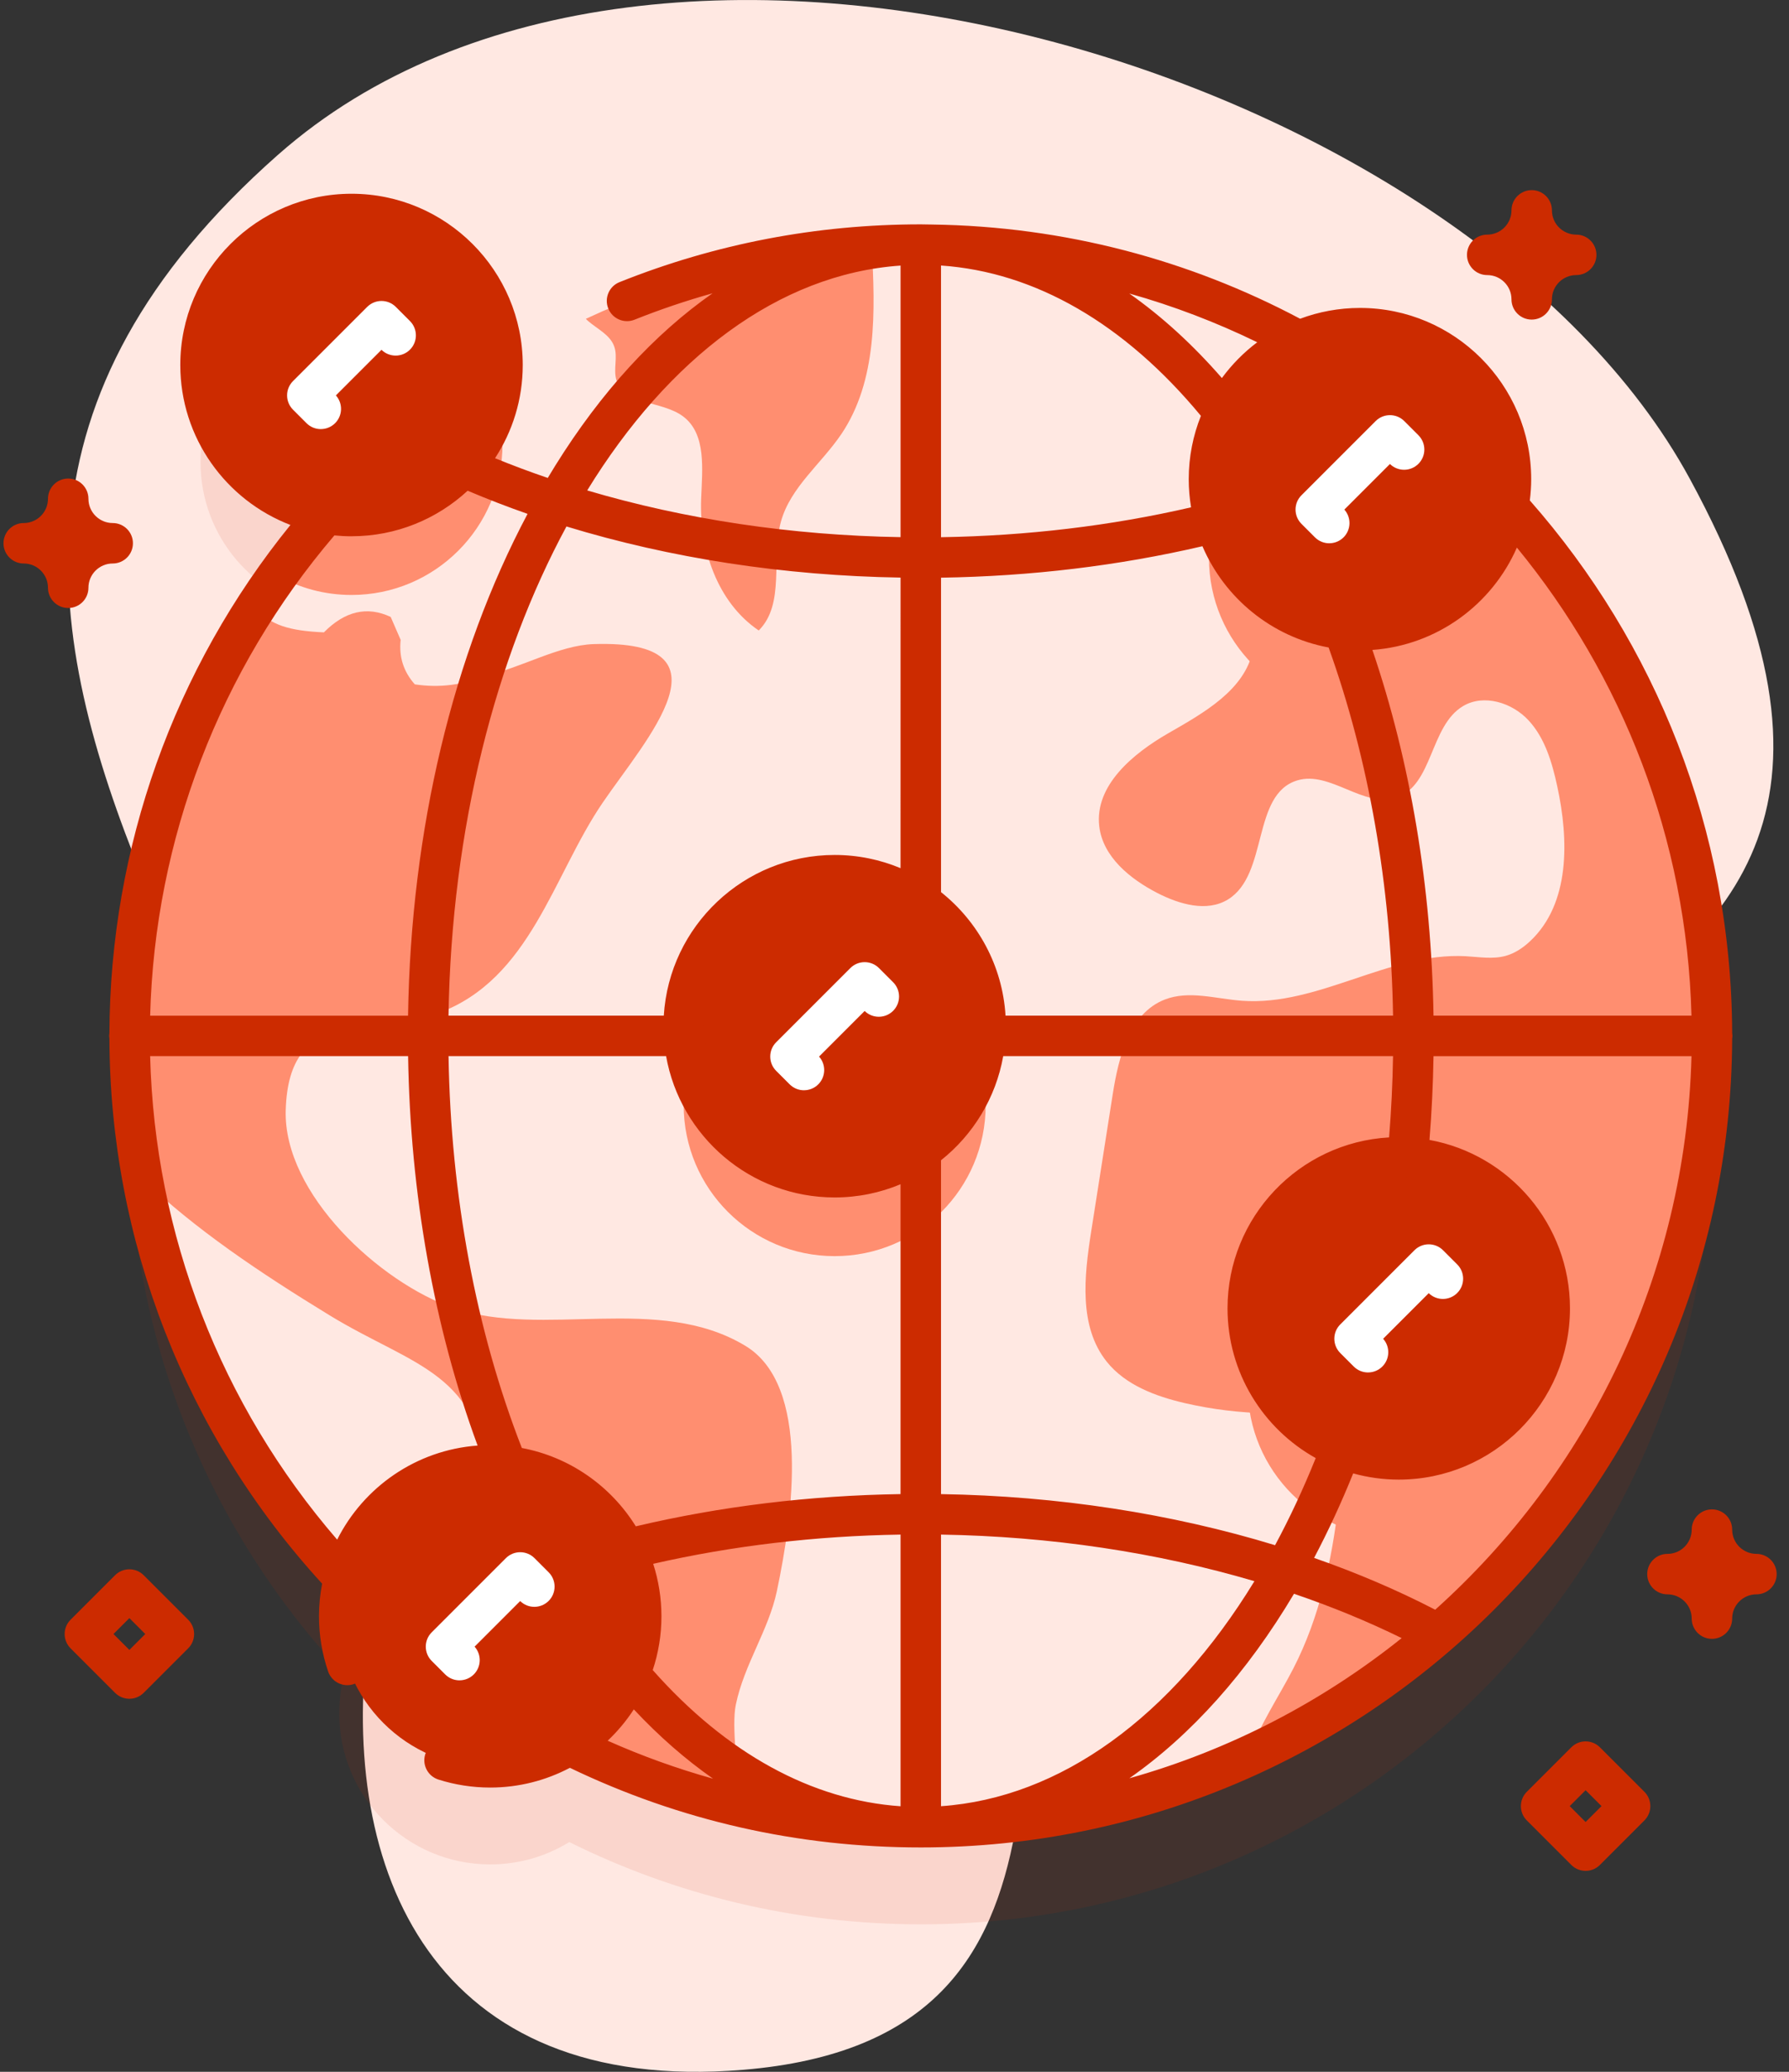 <svg height="110" viewBox="0 0 95 110" width="95" xmlns="http://www.w3.org/2000/svg"><rect x="0" y="0" width="95" height="110" fill="#333333" stroke="none"/><g fill="none"><path d="m14.767 8.214c-29.074 25.682 8.342 50.576 4.779 78.639-1.584 12.476 3.449 24.404 19.917 23.041 20.069-1.661 12.784-20.885 16.987-33.683 7.232-22.022 51.719-16.878 33.278-50.799-11.769-21.647-54.95-34.874-74.961-17.197z" fill="#ffe8e2"/><g transform="translate(0 9.883)"><path d="m80.105 22.148c.084-.465.13-.943.13-1.432 0-4.428-3.59-8.018-8.018-8.018-1.146 0-2.234.242-3.22.675-5.971-3.259-12.819-5.113-20.101-5.113-8.157 0-15.769 2.327-22.213 6.349-.024-4.408-3.604-7.974-8.017-7.974-4.428 0-8.018 3.59-8.018 8.018 0 3.971 2.887 7.265 6.676 7.904-6.499 7.397-10.441 17.095-10.441 27.716 0 11.131 4.33 21.249 11.396 28.766-.173.654-.265 1.341-.265 2.049 0 4.428 3.59 8.018 8.018 8.018 1.54 0 2.977-.435 4.198-1.187 5.624 2.794 11.961 4.368 18.666 4.368 23.203 0 42.014-18.81 42.014-42.014 0-10.818-4.09-20.679-10.805-28.126z" fill="#cc2b00" opacity=".1"/><circle cx="48.896" cy="45.117" fill="#ffe8e2" r="42.014"/><g fill="#ff8e70"><g transform="translate(14.61 9.883)"><circle cx="59.667" cy="53.89" r="8.018"/><path d="m65.626 9.866c0 4.428-3.59 8.018-8.018 8.018-4.428 0-8.018-3.59-8.018-8.018 0-4.428 3.59-8.018 8.018-8.018 1.008 0 1.97.185 2.857.526 1.549 1.233 3.008 2.576 4.37 4.015v.002c.507 1.051.791 2.23.791 3.474zm-53.552-6.061c0 4.428-3.59 8.018-8.018 8.018-1.433 0-2.776-.376-3.94-1.036 3.004-4.192 6.761-7.807 11.071-10.652.567 1.098.887 2.346.887 3.67z"/><circle cx="29.713" cy="38.909" r="8.018"/></g><path d="m39.075 80.616c-.245 1.179.144 3.635.148 5.395-4.503-1.061-8.725-2.845-12.538-5.225-1.407-3.712-.698-7.427-.836-11.73-.196-6.071-3.867-6.368-8.349-9.105-3.736-2.284-7.167-4.591-9.934-7.247-.449-2.46-.683-4.995-.683-7.586 0-8.385 2.456-16.195 6.69-22.752.737.947 1.813 1.244 3.627 1.326 1.119-1.132 2.301-1.405 3.547-.819.176.406.352.812.529 1.218-.099.902.153 1.689.752 2.361 1.298.198 2.554.039 3.773-.477 1.835-.372 3.859-1.601 5.734-1.661 7.64-.243 2.771 5.042.46 8.433-2.64 3.876-3.829 9.365-8.721 11.163-3.577 1.315-7.936-.479-8.102 5.156-.131 4.445 5.023 9.163 8.91 10.499 4.757 1.633 10.878-.788 15.501 2.009 3.474 2.101 2.527 8.972 1.669 13.026-.438 2.071-1.736 3.887-2.176 6.016z"/><path d="m34.048 80.122c0 1.42-.367 2.752-1.014 3.908-2.217-.902-4.34-1.989-6.349-3.244-1.063-2.808-.917-5.616-.844-8.68.062-.002.125-.002.189-.002 4.43 0 8.018 3.59 8.018 8.018zm10.626-66.954c-1.057 1.568-2.694 2.812-3.201 4.632-.541 1.94.238 4.366-1.182 5.792-2.198-1.487-3.154-4.327-3.059-6.976.058-1.571.294-3.468-.971-4.4-1.121-.827-3.139-.593-3.532-1.931-.168-.571.088-1.212-.112-1.772-.217-.617-.889-.922-1.384-1.349-.043-.037-.084-.077-.122-.12 4.658-2.179 9.78-3.528 15.177-3.859.193 3.433.307 7.135-1.613 9.984zm46.234 31.949c0 16.992-10.087 31.627-24.597 38.244.539-1.605 1.586-3.135 2.374-4.669 1.386-2.696 2.037-5.713 2.391-8.723.189-1.607.127-3.577-1.268-4.398-.726-.428-1.618-.404-2.46-.417-1.489-.024-2.973-.204-4.424-.539-1.555-.361-3.156-.954-4.155-2.202-1.491-1.865-1.197-4.537-.827-6.896.38-2.423.761-4.845 1.141-7.268.312-1.992.883-4.325 2.763-5.06 1.287-.503 2.722-.041 4.101.062 4.054.299 7.82-2.58 11.879-2.365.711.039 1.437.17 2.123-.017.492-.135.93-.43 1.302-.78 2.133-1.996 2.062-5.386 1.439-8.241-.273-1.253-.649-2.542-1.519-3.483-.872-.943-2.372-1.416-3.476-.761-1.775 1.053-1.588 4.213-3.547 4.864-1.729.571-3.517-1.446-5.259-.917-2.432.735-1.517 4.991-3.68 6.321-1.121.688-2.582.258-3.751-.342-1.452-.748-2.896-1.923-3.085-3.543-.251-2.161 1.777-3.852 3.663-4.937 1.886-1.085 4.076-2.295 4.503-4.426.144-.709.064-1.448.217-2.155.438-2.056 2.604-3.221 4.606-3.861 2.002-.64 4.228-1.132 5.564-2.756.322-.391.576-.831.825-1.274 8.102 7.661 13.157 18.509 13.157 30.538z"/><path d="m82.293 63.772c0 4.428-3.588 8.018-8.018 8.018-1.195 0-2.325-.26-3.343-.728.054-.363.101-.728.144-1.091.189-1.607.127-3.577-1.268-4.398-.726-.428-1.618-.404-2.46-.417-.327-.004-.653-.017-.98-.041-.073-.436-.112-.885-.112-1.343 0-4.428 3.59-8.018 8.018-8.018 4.43 0 8.018 3.59 8.018 8.018zm-2.058-44.024c0 4.428-3.59 8.018-8.018 8.018-2.31 0-4.391-.978-5.854-2.539.075-.191.133-.393.176-.602.144-.709.064-1.448.217-2.155.438-2.056 2.604-3.221 4.606-3.861 2.002-.64 4.228-1.132 5.564-2.756.322-.391.576-.829.823-1.272.58.546 1.145 1.111 1.695 1.691v.002c.507 1.051.791 2.23.791 3.474z"/></g><g transform="translate(36.094 36.523)"><circle cx="8.229" cy="8.079" fill="#cc2b00" r="8.018"/><path d="m6.599 11.481c-.275 0-.55-.105-.76-.315l-.716-.716c-.42-.42-.42-1.1 0-1.519l3.939-3.939c.42-.419 1.1-.419 1.519 0l.752.752c.42.42.42 1.1 0 1.519-.417.417-1.091.42-1.512.008l-2.421 2.421c.377.422.363 1.07-.042 1.474-.21.209-.484.314-.759.314z" fill="#fff"/></g><g transform="translate(64.023 7.52)"><circle cx="8.193" cy="8.04" fill="#cc2b00" r="8.018"/><path d="m6.564 11.442c-.275 0-.55-.105-.76-.315l-.716-.716c-.42-.42-.42-1.1 0-1.519l3.939-3.939c.42-.419 1.1-.419 1.519 0l.752.752c.42.42.42 1.1 0 1.519-.417.417-1.091.42-1.512.008l-2.421 2.421c.377.422.363 1.07-.042 1.474-.21.209-.484.314-.759.314z" fill="#fff"/></g><g transform="translate(66.172 51.563)"><circle cx="8.104" cy="8.021" fill="#cc2b00" r="8.018"/><path d="m6.475 11.423c-.275 0-.55-.105-.76-.315l-.716-.716c-.42-.42-.42-1.1 0-1.519l3.939-3.939c.42-.419 1.1-.419 1.519 0l.752.752c.42.42.42 1.1 0 1.519-.417.417-1.091.42-1.512.008l-2.421 2.421c.377.422.363 1.07-.042 1.474-.21.209-.485.314-.759.314z" fill="#fff"/></g><g transform="translate(10.527 1.29)"><circle cx="8.138" cy="8.208" fill="#cc2b00" r="8.018"/><path d="m6.509 11.61c-.275 0-.55-.105-.76-.315l-.716-.716c-.42-.42-.42-1.1 0-1.519l3.939-3.939c.42-.419 1.1-.419 1.519 0l.752.752c.42.42.42 1.1 0 1.519-.417.417-1.091.42-1.512.008l-2.421 2.421c.377.422.363 1.07-.042 1.474-.21.209-.484.314-.759.314z" fill="#fff"/></g><g transform="translate(17.832 67.89)"><circle cx="8.199" cy="8.041" fill="#cc2b00" r="8.018"/><path d="m6.569 11.443c-.275 0-.55-.105-.76-.315l-.716-.716c-.42-.42-.42-1.1 0-1.519l3.939-3.939c.42-.419 1.1-.419 1.519 0l.752.752c.42.42.42 1.1 0 1.519-.417.417-1.091.42-1.512.008l-2.421 2.421c.377.422.363 1.07-.042 1.474-.21.209-.484.314-.759.314z" fill="#fff"/></g><path d="m84.199 89.448c-.275 0-.55-.105-.759-.315l-2.363-2.363c-.42-.42-.42-1.1 0-1.519l2.363-2.363c.419-.419 1.1-.419 1.519 0l2.363 2.363c.42.42.42 1.1 0 1.519l-2.363 2.363c-.209.21-.484.315-.759.315zm-.844-3.438.844.844.844-.844-.844-.844zm-76.485-5.699c-.275 0-.55-.105-.759-.315l-2.363-2.363c-.42-.42-.42-1.1 0-1.519l2.363-2.363c.419-.419 1.1-.419 1.519 0l2.363 2.363c.42.42.42 1.1 0 1.519l-2.363 2.363c-.21.21-.485.315-.759.315zm-.844-3.438.844.844.844-.844-.844-.844zm84.882.256c-.593 0-1.074-.481-1.074-1.074 0-.711-.578-1.289-1.289-1.289-.593 0-1.074-.481-1.074-1.074s.481-1.074 1.074-1.074c.711 0 1.289-.578 1.289-1.289 0-.593.481-1.074 1.074-1.074s1.074.481 1.074 1.074c0 .711.578 1.289 1.289 1.289.593 0 1.074.481 1.074 1.074s-.481 1.074-1.074 1.074c-.711 0-1.289.578-1.289 1.289 0 .593-.481 1.074-1.074 1.074zm-87.286-54.731c-.593 0-1.074-.481-1.074-1.074 0-.711-.578-1.289-1.289-1.289-.593 0-1.074-.481-1.074-1.074s.481-1.074 1.074-1.074c.711 0 1.289-.578 1.289-1.289 0-.593.481-1.074 1.074-1.074.593 0 1.074.481 1.074 1.074 0 .711.578 1.289 1.289 1.289.593 0 1.074.481 1.074 1.074s-.481 1.074-1.074 1.074c-.711 0-1.289.578-1.289 1.289 0 .593-.481 1.074-1.074 1.074zm77.715-15.313c-.593 0-1.074-.481-1.074-1.074 0-.711-.578-1.289-1.289-1.289-.593 0-1.074-.481-1.074-1.074s.481-1.074 1.074-1.074c.711 0 1.289-.578 1.289-1.289 0-.593.481-1.074 1.074-1.074.593 0 1.074.481 1.074 1.074 0 .711.578 1.289 1.289 1.289.593 0 1.074.481 1.074 1.074 0 .593-.481 1.074-1.074 1.074-.711 0-1.289.578-1.289 1.289 0 .593-.481 1.074-1.074 1.074z" fill="#cc2b00"/></g><path d="m5.796 55c0 .047.008.091.014.136.034 10.754 4.041 21.021 11.296 28.947-.109.561-.167 1.14-.167 1.732 0 .998.163 1.983.485 2.929.191.561.801.862 1.363.671.562-.191.862-.801.671-1.363-.246-.723-.371-1.476-.371-2.237 0-3.829 3.115-6.944 6.944-6.944 3.829 0 6.944 3.115 6.944 6.944 0 3.829-3.115 6.944-6.944 6.944-.715 0-1.422-.109-2.099-.324-.567-.179-1.169.134-1.349.7-.179.565.134 1.169.7 1.349.888.281 1.813.424 2.748.424 1.527 0 2.965-.38 4.23-1.048 5.839 2.805 12.108 4.228 18.635 4.228 23.713 0 43.011-19.254 43.086-42.95.006-.046.014-.091.014-.138 0-.047-.008-.092-.014-.138-.034-10.832-4.09-20.732-10.745-28.292.046-.37.073-.746.073-1.128 0-5.014-4.079-9.092-9.092-9.092-1.118 0-2.189.204-3.179.574-5.854-3.11-12.504-4.909-19.561-5.003-.193-.006-.387-.009-.582-.009-5.528 0-10.911 1.032-15.999 3.068-.551.22-.819.846-.598 1.396.22.551.845.818 1.396.598 1.36-.544 2.742-1.01 4.143-1.402-3.087 2.159-5.917 5.238-8.353 9.151-.134.215-.266.434-.397.653-.954-.325-1.888-.675-2.8-1.048.929-1.425 1.471-3.124 1.471-4.949 0-5.014-4.079-9.092-9.092-9.092-5.014 0-9.093 4.079-9.093 9.093 0 3.871 2.432 7.183 5.848 8.492-6.181 7.621-9.581 17.14-9.612 26.992-.006.045-.014.089-.014.136zm12.108 26.746c-6.19-7.164-9.686-16.194-9.932-25.672h13.699c.113 7.308 1.38 14.407 3.691 20.676-3.266.239-6.057 2.209-7.458 4.996zm52.649-47.367c2.133 5.932 3.31 12.659 3.421 19.546h-20.578c-.162-2.652-1.466-4.999-3.425-6.558v-16.696c4.775-.073 9.436-.634 13.881-1.67 1.178 2.757 3.68 4.816 6.702 5.377zm-3.221 35.087c0-3.829 3.115-6.944 6.944-6.944s6.944 3.115 6.944 6.944c0 3.829-3.115 6.944-6.944 6.944s-6.944-3.115-6.944-6.944zm6.432-9.077c-4.776.267-8.58 4.235-8.58 9.077 0 3.415 1.893 6.395 4.684 7.949-.66 1.637-1.381 3.181-2.159 4.625-5.499-1.679-11.547-2.615-17.739-2.712v-17.725c1.702-1.353 2.908-3.302 3.303-5.529h20.7c-.023 1.446-.093 2.89-.209 4.314zm-39.079 22.64c4.208-.961 8.618-1.481 13.137-1.552v14.424c-4.722-.327-9.248-2.81-13.16-7.231.298-.898.462-1.858.462-2.855-0-.972-.155-1.908-.438-2.786zm16.581-28.544c0 3.829-3.115 6.944-6.944 6.944-3.829 0-6.944-3.115-6.944-6.944 0-3.829 3.115-6.944 6.944-6.944 3.829 0 6.944 3.115 6.944 6.944zm-1.296 26.992c5.807.094 11.473.946 16.643 2.474-4.412 7.213-10.311 11.508-16.643 11.947zm13.279-54.541c-4.252.981-8.71 1.514-13.279 1.586v-14.425c4.999.344 9.746 3.085 13.801 7.982-.416 1.041-.647 2.175-.647 3.363-0.0.509.044 1.008.125 1.494zm-15.428 19.158c-1.078-.451-2.26-.701-3.499-.701-4.825 0-8.783 3.779-9.073 8.532h-11.433c.158-9.938 2.498-19.005 6.264-25.973 5.501 1.681 11.548 2.617 17.742 2.714zm-20.11 30.786c-2.435-6.243-3.774-13.407-3.893-20.807h11.553c.754 4.258 4.479 7.504 8.951 7.504 1.24 0 2.422-.25 3.499-.701v16.451c-4.839.074-9.56.649-14.058 1.711-1.322-2.133-3.501-3.68-6.052-4.159zm4.557 15.541c.526-.497.993-1.055 1.389-1.664 1.341 1.432 2.749 2.661 4.211 3.682-1.905-.533-3.774-1.204-5.599-2.018zm36.446-7.801c2.0.681 3.914 1.467 5.718 2.353-4.221 3.378-9.121 5.94-14.461 7.442 3.282-2.293 6.253-5.609 8.743-9.796zm7.498.845c-2.016-1.042-4.17-1.962-6.431-2.75.745-1.412 1.439-2.908 2.076-4.487.771.213 1.582.33 2.42.33 5.014 0 9.092-4.079 9.092-9.092 0-4.456-3.223-8.171-7.46-8.943.118-1.469.19-2.959.213-4.449h13.7c-.302 11.655-5.5 22.113-13.609 29.391zm13.608-31.54h-13.698c-.106-6.805-1.219-13.469-3.245-19.418 3.438-.248 6.352-2.415 7.673-5.434 5.586 6.807 9.027 15.437 9.271 24.852zm-10.66-28.484c0 3.829-3.115 6.944-6.944 6.944-3.829 0-6.944-3.115-6.944-6.944 0-3.829 3.115-6.944 6.944-6.944 3.829 0 6.944 3.115 6.944 6.944zm-12.398-7.269c-.715.538-1.347 1.179-1.877 1.9-1.551-1.78-3.197-3.281-4.918-4.489 2.358.663 4.629 1.534 6.795 2.589zm-18.94-4.072v14.419c-5.809-.094-11.472-.95-16.641-2.481 4.305-7.012 10.159-11.49 16.641-11.938zm-36.1 5.28c0-3.829 3.115-6.944 6.944-6.944 3.829 0 6.944 3.115 6.944 6.944 0 3.829-3.115 6.944-6.944 6.944-3.829 0-6.944-3.115-6.944-6.944zm6.944 9.092c2.378 0 4.545-.919 6.167-2.418 1.034.439 2.095.849 3.182 1.229-3.969 7.473-6.197 16.783-6.347 26.643h-13.695c.245-9.369 3.695-18.37 9.783-25.499.299.03.603.046.911.046z" fill="#cc2b00"/></g></svg>